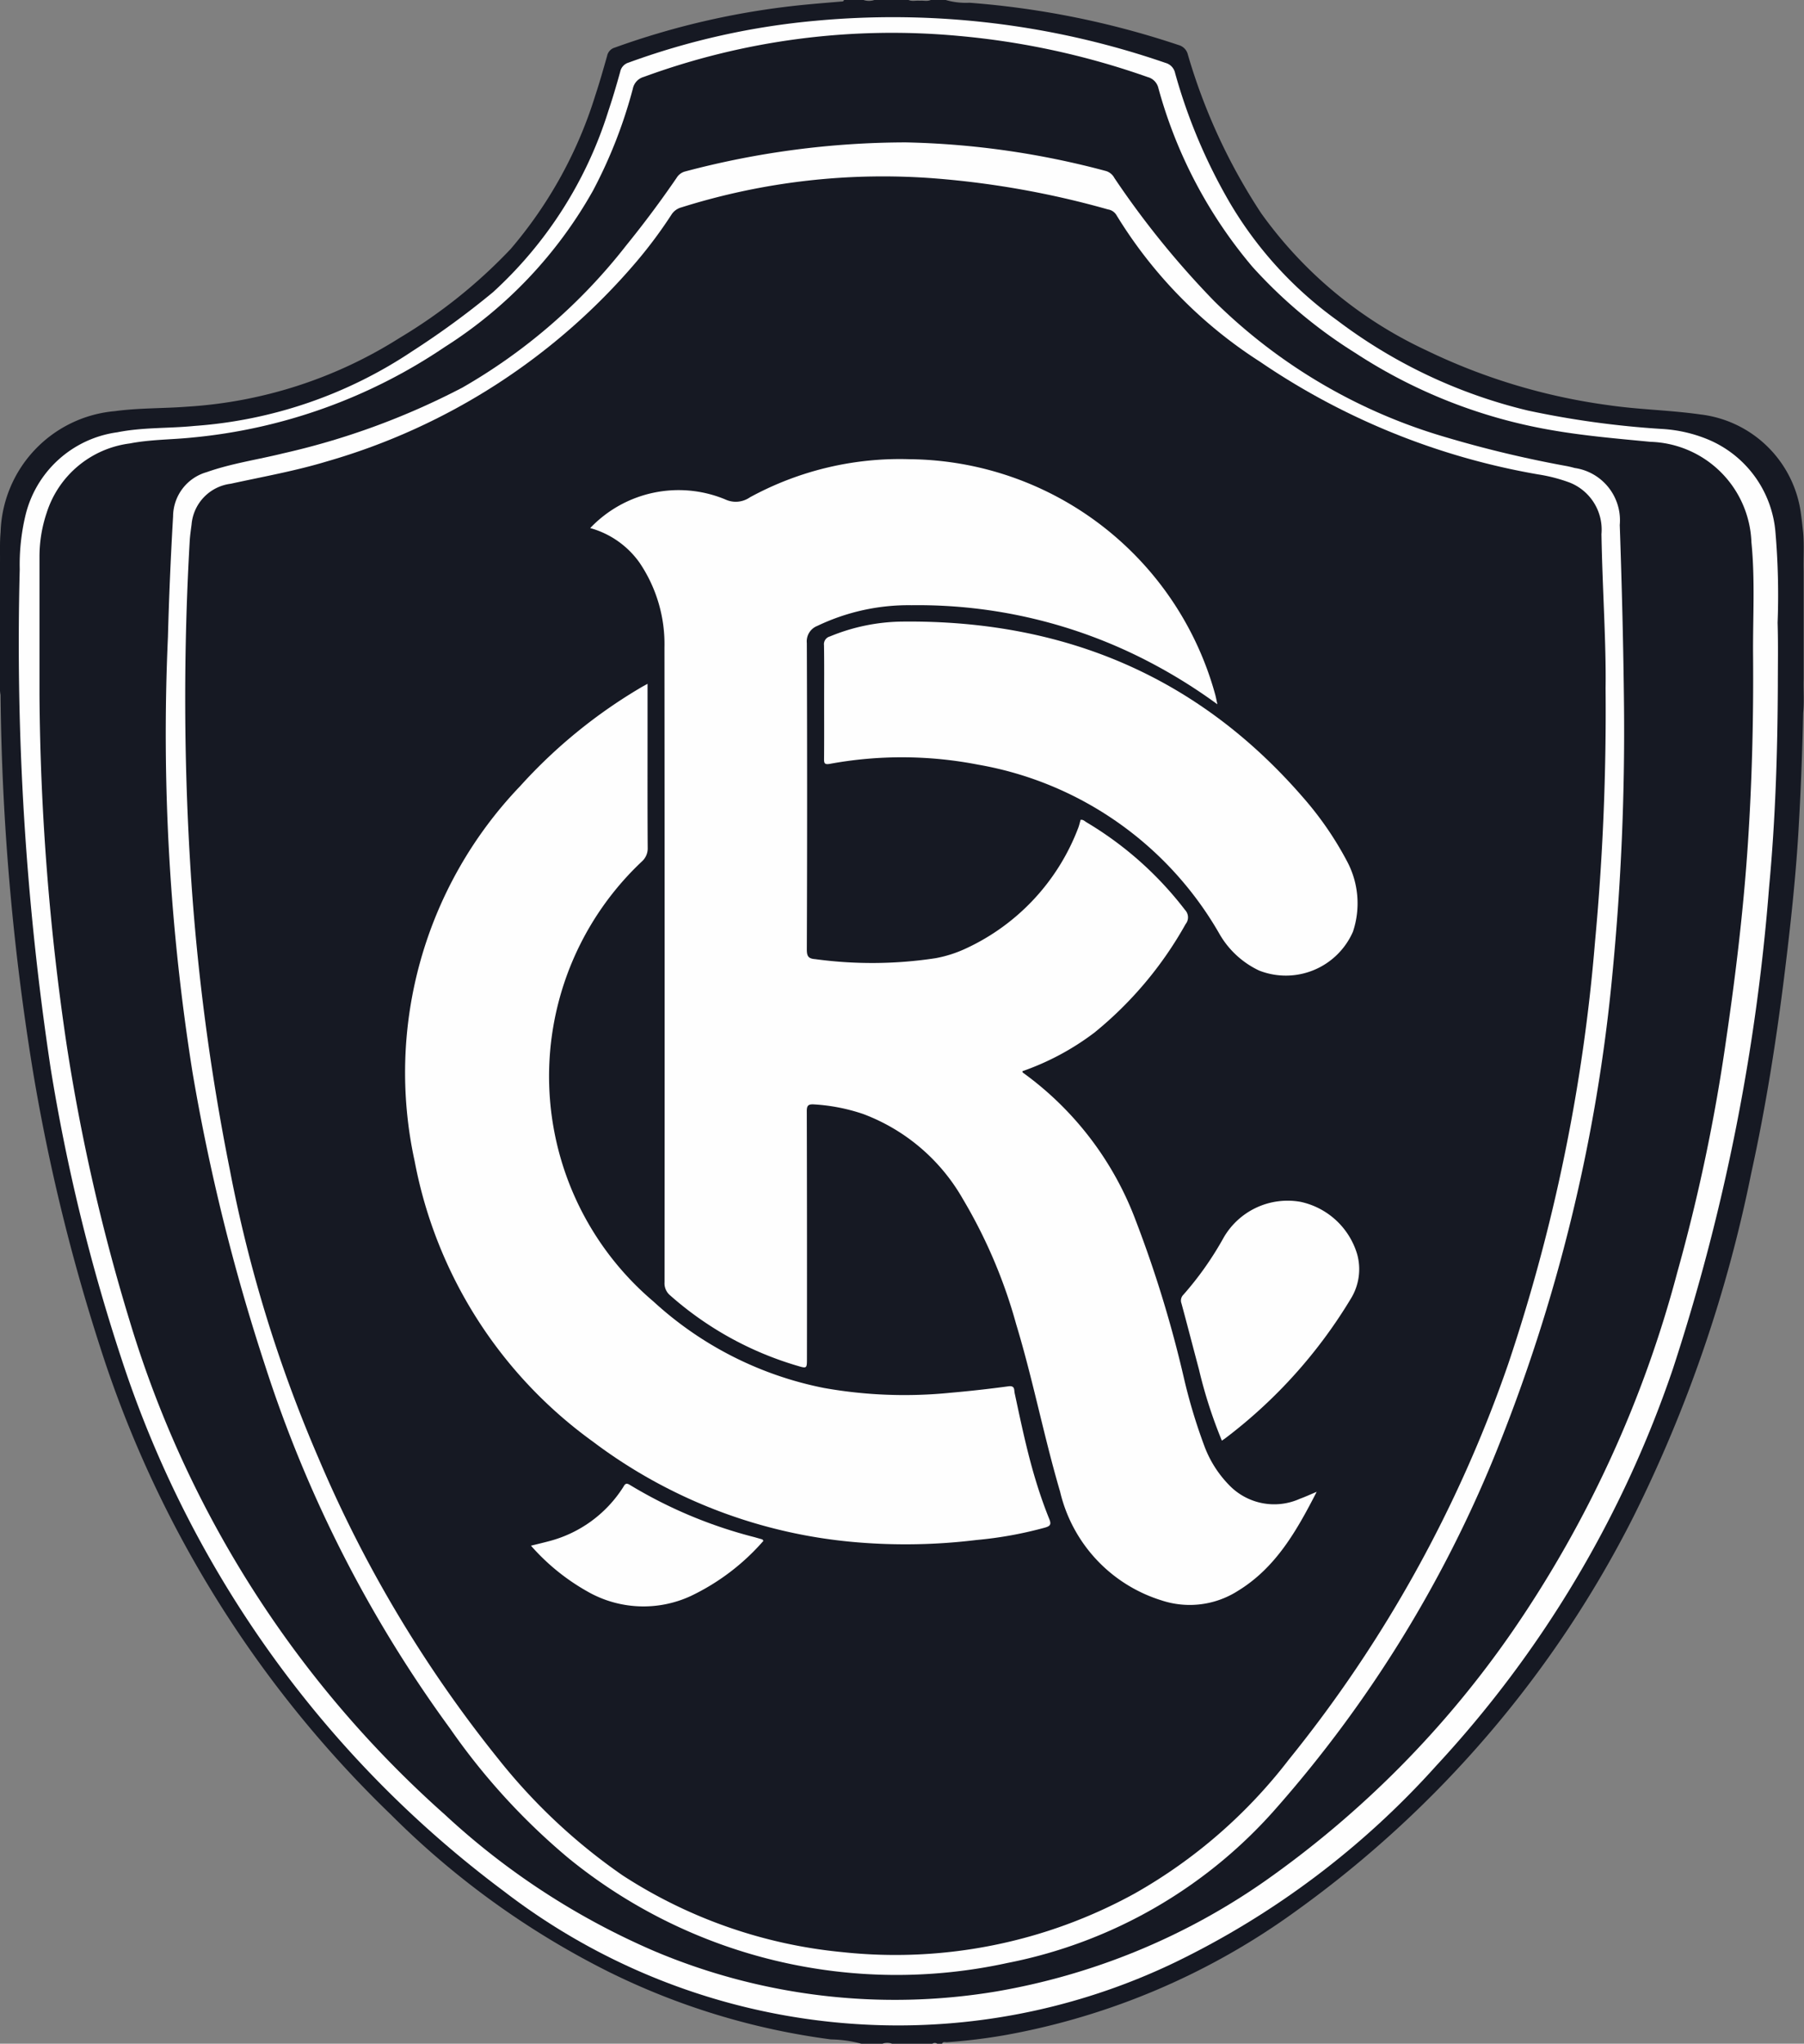 <svg xmlns="http://www.w3.org/2000/svg" width="96.076" height="108.78" viewBox="0 0 96.076 108.78">
  <rect x="0" y="0" width="96.076" height="108.78" fill="#808080" stroke="none"/>
  <g id="Grupo_3515" data-name="Grupo 3515" transform="translate(-719.693 -259.273)">
    <g id="Grupo_3494" data-name="Grupo 3494" transform="translate(719.693 259.273)">
      <g id="Grupo_3493" data-name="Grupo 3493">
        <path id="Caminho_5774" data-name="Caminho 5774" d="M719.725,287.6a6.666,6.666,0,0,1,6.088-6.443c1.279-.174,2.568-.139,3.852-.238a23.885,23.885,0,0,0,11.323-3.668,27.651,27.651,0,0,0,5.9-4.723,23.065,23.065,0,0,0,4.514-8.193c.23-.69.425-1.391.626-2.09a.573.573,0,0,1,.4-.436,41.772,41.772,0,0,1,10.208-2.292c.612-.06,1.225-.107,1.838-.16.067-.006.146.009.167-.088h1.03a.881.881,0,0,0,.6,0h1.8c.194.095.4.022.6.044.2-.022.407.05.6-.044h.773a3.854,3.854,0,0,0,1.284.15,46.029,46.029,0,0,1,11.14,2.254.69.69,0,0,1,.489.512,31.172,31.172,0,0,0,3.9,8.435,22.428,22.428,0,0,0,8.774,7.289,32.077,32.077,0,0,0,9.712,2.929c1.63.239,3.279.263,4.9.494a6.124,6.124,0,0,1,5.375,5.375c.044.3.07.6.105.893.062.69.011,1.381.028,2.072V295.4c-.018.608.035,1.217-.027,1.824q-.065,3.175-.253,6.344c-.151,2.5-.423,4.985-.729,7.468-.442,3.588-1.006,7.157-1.784,10.688a73.559,73.559,0,0,1-6.273,18.282,58.1,58.1,0,0,1-17.99,21,37.751,37.751,0,0,1-15.427,6.583,30.247,30.247,0,0,1-3.148.386c-.088.006-.206-.053-.257.081h-.257a.2.2,0,0,0-.258,0h-2.146a.661.661,0,0,0-.515,0h-1.116a6.559,6.559,0,0,0-1.621-.23,37.7,37.7,0,0,1-11.859-3.608,44.594,44.594,0,0,1-11.562-8.339,59.857,59.857,0,0,1-15.479-24.832,102.417,102.417,0,0,1-3.622-14.874,132.076,132.076,0,0,1-1.706-19.893.626.626,0,0,0-.012-.084c-.061-.463-.011-.929-.027-1.394q0-2.6,0-5.2C719.714,288.933,719.663,288.268,719.725,287.6Z" transform="translate(-719.693 -259.273)" fill="#161923"/>
        <path id="Caminho_5775" data-name="Caminho 5775" d="M814.678,296.032c-.016,3.578-.128,7.154-.464,10.717A109.7,109.7,0,0,1,809.09,332.4,58.842,58.842,0,0,1,796.5,353.509a45.074,45.074,0,0,1-13.926,10.481,34.032,34.032,0,0,1-15.179,3.354,34.432,34.432,0,0,1-20.571-7.145,57.685,57.685,0,0,1-20.347-28.3,100.521,100.521,0,0,1-3.784-15.5,151.753,151.753,0,0,1-1.646-26.559,11.275,11.275,0,0,1,.3-2.847,5.839,5.839,0,0,1,4.9-4.445c1.356-.271,2.736-.2,4.1-.337a23.929,23.929,0,0,0,11.614-3.983,44.769,44.769,0,0,0,4.287-3.133,21.9,21.9,0,0,0,6.146-9.645c.232-.689.437-1.388.632-2.089a.641.641,0,0,1,.45-.491,39.265,39.265,0,0,1,10.005-2.23,44.509,44.509,0,0,1,18.587,2.247.71.71,0,0,1,.511.544,29.294,29.294,0,0,0,2.924,6.917,20.57,20.57,0,0,0,5.689,6.229,27.388,27.388,0,0,0,10.184,4.816,48.606,48.606,0,0,0,7.129.978,7.53,7.53,0,0,1,2.454.559,5.872,5.872,0,0,1,3.594,4.955,39.048,39.048,0,0,1,.113,4.8C814.7,293.8,814.678,294.917,814.678,296.032Z" transform="translate(-719.996 -259.539)" fill="#fefefe"/>
        <path id="Caminho_5776" data-name="Caminho 5776" d="M722.408,296.787q0-3.692,0-7.382a7.3,7.3,0,0,1,.38-2.317,5.356,5.356,0,0,1,4.429-3.7c1.1-.214,2.219-.2,3.328-.315a28.824,28.824,0,0,0,13.44-4.815,23.447,23.447,0,0,0,7.91-8.343,25.522,25.522,0,0,0,2.113-5.407.817.817,0,0,1,.586-.631,38.415,38.415,0,0,1,16.737-2.184,41.286,41.286,0,0,1,10.1,2.195.789.789,0,0,1,.568.592,24.844,24.844,0,0,0,5.01,9.509,25.666,25.666,0,0,0,5.473,4.58,27.631,27.631,0,0,0,10.4,4.1c1.762.311,3.54.461,5.319.632a5.549,5.549,0,0,1,5.38,5.346c.2,1.995.073,4,.088,6,.027,3.363-.055,6.724-.279,10.08-.233,3.5-.651,6.973-1.162,10.44a95.964,95.964,0,0,1-2.6,12.356,61.325,61.325,0,0,1-8.716,19.01,53.171,53.171,0,0,1-13.275,13.4,35.416,35.416,0,0,1-14.309,5.857,32.9,32.9,0,0,1-18.187-2.159A39.125,39.125,0,0,1,744,356.374,57.179,57.179,0,0,1,727.213,330.1a104.5,104.5,0,0,1-3.368-14.765A132.388,132.388,0,0,1,722.408,296.787Z" transform="translate(-720.305 -259.784)" fill="#161923"/>
        <path id="Caminho_5777" data-name="Caminho 5777" d="M808.763,299.111a134.064,134.064,0,0,1-.608,14.1,90.574,90.574,0,0,1-6.33,25.864,66.23,66.23,0,0,1-11.511,18.561,25.565,25.565,0,0,1-14.4,8.326,27.665,27.665,0,0,1-23.349-5.567,34.994,34.994,0,0,1-6.325-6.916,67.95,67.95,0,0,1-9.842-19.294,107.893,107.893,0,0,1-3.877-15.654,114.665,114.665,0,0,1-1.306-23.136q.087-3.218.275-6.431a2.463,2.463,0,0,1,1.79-2.357c1.325-.468,2.715-.664,4.071-1a39.321,39.321,0,0,0,9.535-3.494,29.925,29.925,0,0,0,8.73-7.566q1.42-1.748,2.693-3.608a.755.755,0,0,1,.461-.339,46.018,46.018,0,0,1,11.742-1.545,44.581,44.581,0,0,1,10.668,1.526.754.754,0,0,1,.442.37,46.887,46.887,0,0,0,5.317,6.555,29.142,29.142,0,0,0,12.322,7.239,60.7,60.7,0,0,0,6.452,1.54q.21.041.418.1a2.814,2.814,0,0,1,2.405,3.035C808.647,292.646,808.731,295.878,808.763,299.111Z" transform="translate(-722.272 -261.476)" fill="#fefefe"/>
        <path id="Caminho_5778" data-name="Caminho 5778" d="M808.07,298.637a132.6,132.6,0,0,1-.563,13.5,94.746,94.746,0,0,1-4.625,22.479A69.625,69.625,0,0,1,791.2,355.666a27.276,27.276,0,0,1-8.208,7.126,26.445,26.445,0,0,1-15.552,3.123,26.021,26.021,0,0,1-11.732-4.094,30.837,30.837,0,0,1-6.589-6.167,67.537,67.537,0,0,1-9.6-16.046,73.6,73.6,0,0,1-4.72-15.35,119.219,119.219,0,0,1-2.079-15.8,146.126,146.126,0,0,1-.057-17.628c.016-.3.061-.6.1-.9a2.388,2.388,0,0,1,2.085-2.174c1.714-.375,3.444-.681,5.128-1.191a33.94,33.94,0,0,0,16.5-10.652,24.347,24.347,0,0,0,1.842-2.476.9.9,0,0,1,.528-.39,35.778,35.778,0,0,1,13.59-1.537,47.544,47.544,0,0,1,9.135,1.645.636.636,0,0,1,.442.29,24.294,24.294,0,0,0,7.647,7.812,37.691,37.691,0,0,0,14.808,6,8.564,8.564,0,0,1,1.7.44,2.694,2.694,0,0,1,1.682,2.74C807.9,293.342,808.106,296.241,808.07,298.637Z" transform="translate(-722.561 -262.007)" fill="#161923"/>
        <path id="Caminho_5779" data-name="Caminho 5779" d="M760.268,294.49a6.492,6.492,0,0,1,7.186-1.528,1.32,1.32,0,0,0,1.321-.11,16.676,16.676,0,0,1,8.523-2.027,17.044,17.044,0,0,1,16.266,12.565c.034.133.059.269.105.48a28.153,28.153,0,0,0-3.619-2.25,26.6,26.6,0,0,0-12.662-3.024,11.25,11.25,0,0,0-5.022,1.1.883.883,0,0,0-.562.913q.031,8.156,0,16.312c0,.363.084.487.452.514a22.408,22.408,0,0,0,6.41-.052,6.636,6.636,0,0,0,1.626-.523,11.61,11.61,0,0,0,5.972-6.425c.049-.132.079-.271.121-.416.137-.02.218.073.307.127a18.563,18.563,0,0,1,5.256,4.672.57.57,0,0,1,.028.753,19.994,19.994,0,0,1-4.857,5.775,13.909,13.909,0,0,1-3.836,2.054c.011.033.012.065.027.075a17.1,17.1,0,0,1,6.005,7.855,63.066,63.066,0,0,1,2.577,8.424,29.217,29.217,0,0,0,1.117,3.683,5.922,5.922,0,0,0,1.265,1.971,3.33,3.33,0,0,0,3.791.749c.277-.1.545-.224.893-.37-1.07,2.083-2.177,4.037-4.19,5.269a4.771,4.771,0,0,1-4.077.509,7.972,7.972,0,0,1-5.4-5.792c-.865-2.942-1.444-5.964-2.336-8.9a27.117,27.117,0,0,0-2.842-6.674,10.248,10.248,0,0,0-5.311-4.523,9.991,9.991,0,0,0-2.6-.509c-.327-.022-.405.059-.4.386q.017,6.568.008,13.136c0,.539,0,.542-.515.388a17.784,17.784,0,0,1-6.768-3.744.829.829,0,0,1-.3-.7q.012-16.892-.005-33.784a7.725,7.725,0,0,0-1.339-4.534A4.786,4.786,0,0,0,760.268,294.49Z" transform="translate(-728.835 -266.382)" fill="#fefefe"/>
        <path id="Caminho_5780" data-name="Caminho 5780" d="M760.464,306.257v2.456c0,2.089-.007,4.179.008,6.267a.934.934,0,0,1-.318.74,15.7,15.7,0,0,0,.617,23.408,18.822,18.822,0,0,0,9.094,4.61,24.473,24.473,0,0,0,6.71.256q1.559-.136,3.111-.346c.351-.048.294.194.328.357.356,1.661.7,3.325,1.214,4.946.189.6.4,1.192.635,1.772.115.28.037.366-.218.442a20.823,20.823,0,0,1-3.664.664,31.111,31.111,0,0,1-6.338.125,27.043,27.043,0,0,1-14.1-5.369,23.863,23.863,0,0,1-9.482-14.917,22.039,22.039,0,0,1,5.616-19.964,27.453,27.453,0,0,1,6.459-5.266C760.218,306.39,760.305,306.345,760.464,306.257Z" transform="translate(-725.977 -269.859)" fill="#fefefe"/>
      </g>
      <path id="Caminho_5781" data-name="Caminho 5781" d="M776.347,306.239c0-1,.009-2-.007-3a.427.427,0,0,1,.317-.469,10.359,10.359,0,0,1,3.88-.791c8.5-.085,15.683,2.868,21.306,9.349a17.661,17.661,0,0,1,2.356,3.416,4.751,4.751,0,0,1,.311,3.743,3.9,3.9,0,0,1-4.991,2.069,4.789,4.789,0,0,1-2.11-1.938,18.445,18.445,0,0,0-12.871-9.025,21.227,21.227,0,0,0-7.887-.041c-.276.047-.311-.026-.308-.265C776.352,308.269,776.347,307.254,776.347,306.239Z" transform="translate(-732.456 -268.894)" fill="#fefefe"/>
      <path id="Caminho_5782" data-name="Caminho 5782" d="M803.058,354.543a24.915,24.915,0,0,1-1.22-3.79c-.312-1.171-.614-2.343-.931-3.513a.432.432,0,0,1,.1-.461,17.138,17.138,0,0,0,2.143-3.037,3.936,3.936,0,0,1,4.086-1.912,4.028,4.028,0,0,1,3.026,2.783,2.989,2.989,0,0,1-.345,2.391,26.4,26.4,0,0,1-6.669,7.408C803.193,354.454,803.134,354.492,803.058,354.543Z" transform="translate(-737.985 -277.862)" fill="#fefefe"/>
    </g>
    <path id="Caminho_5783" data-name="Caminho 5783" d="M768.575,364.256a11.936,11.936,0,0,1-3.872,2.938,6.007,6.007,0,0,1-5.52-.253,11.476,11.476,0,0,1-2.988-2.427c.331-.082.626-.151.919-.229a6.672,6.672,0,0,0,3.975-2.859c.091-.138.132-.3.377-.144a24.53,24.53,0,0,0,6.643,2.781c.136.04.273.077.411.118C768.528,364.183,768.534,364.2,768.575,364.256Z" transform="translate(-8.224 -22.968)" fill="#fefefe"/>
  </g>
</svg>
